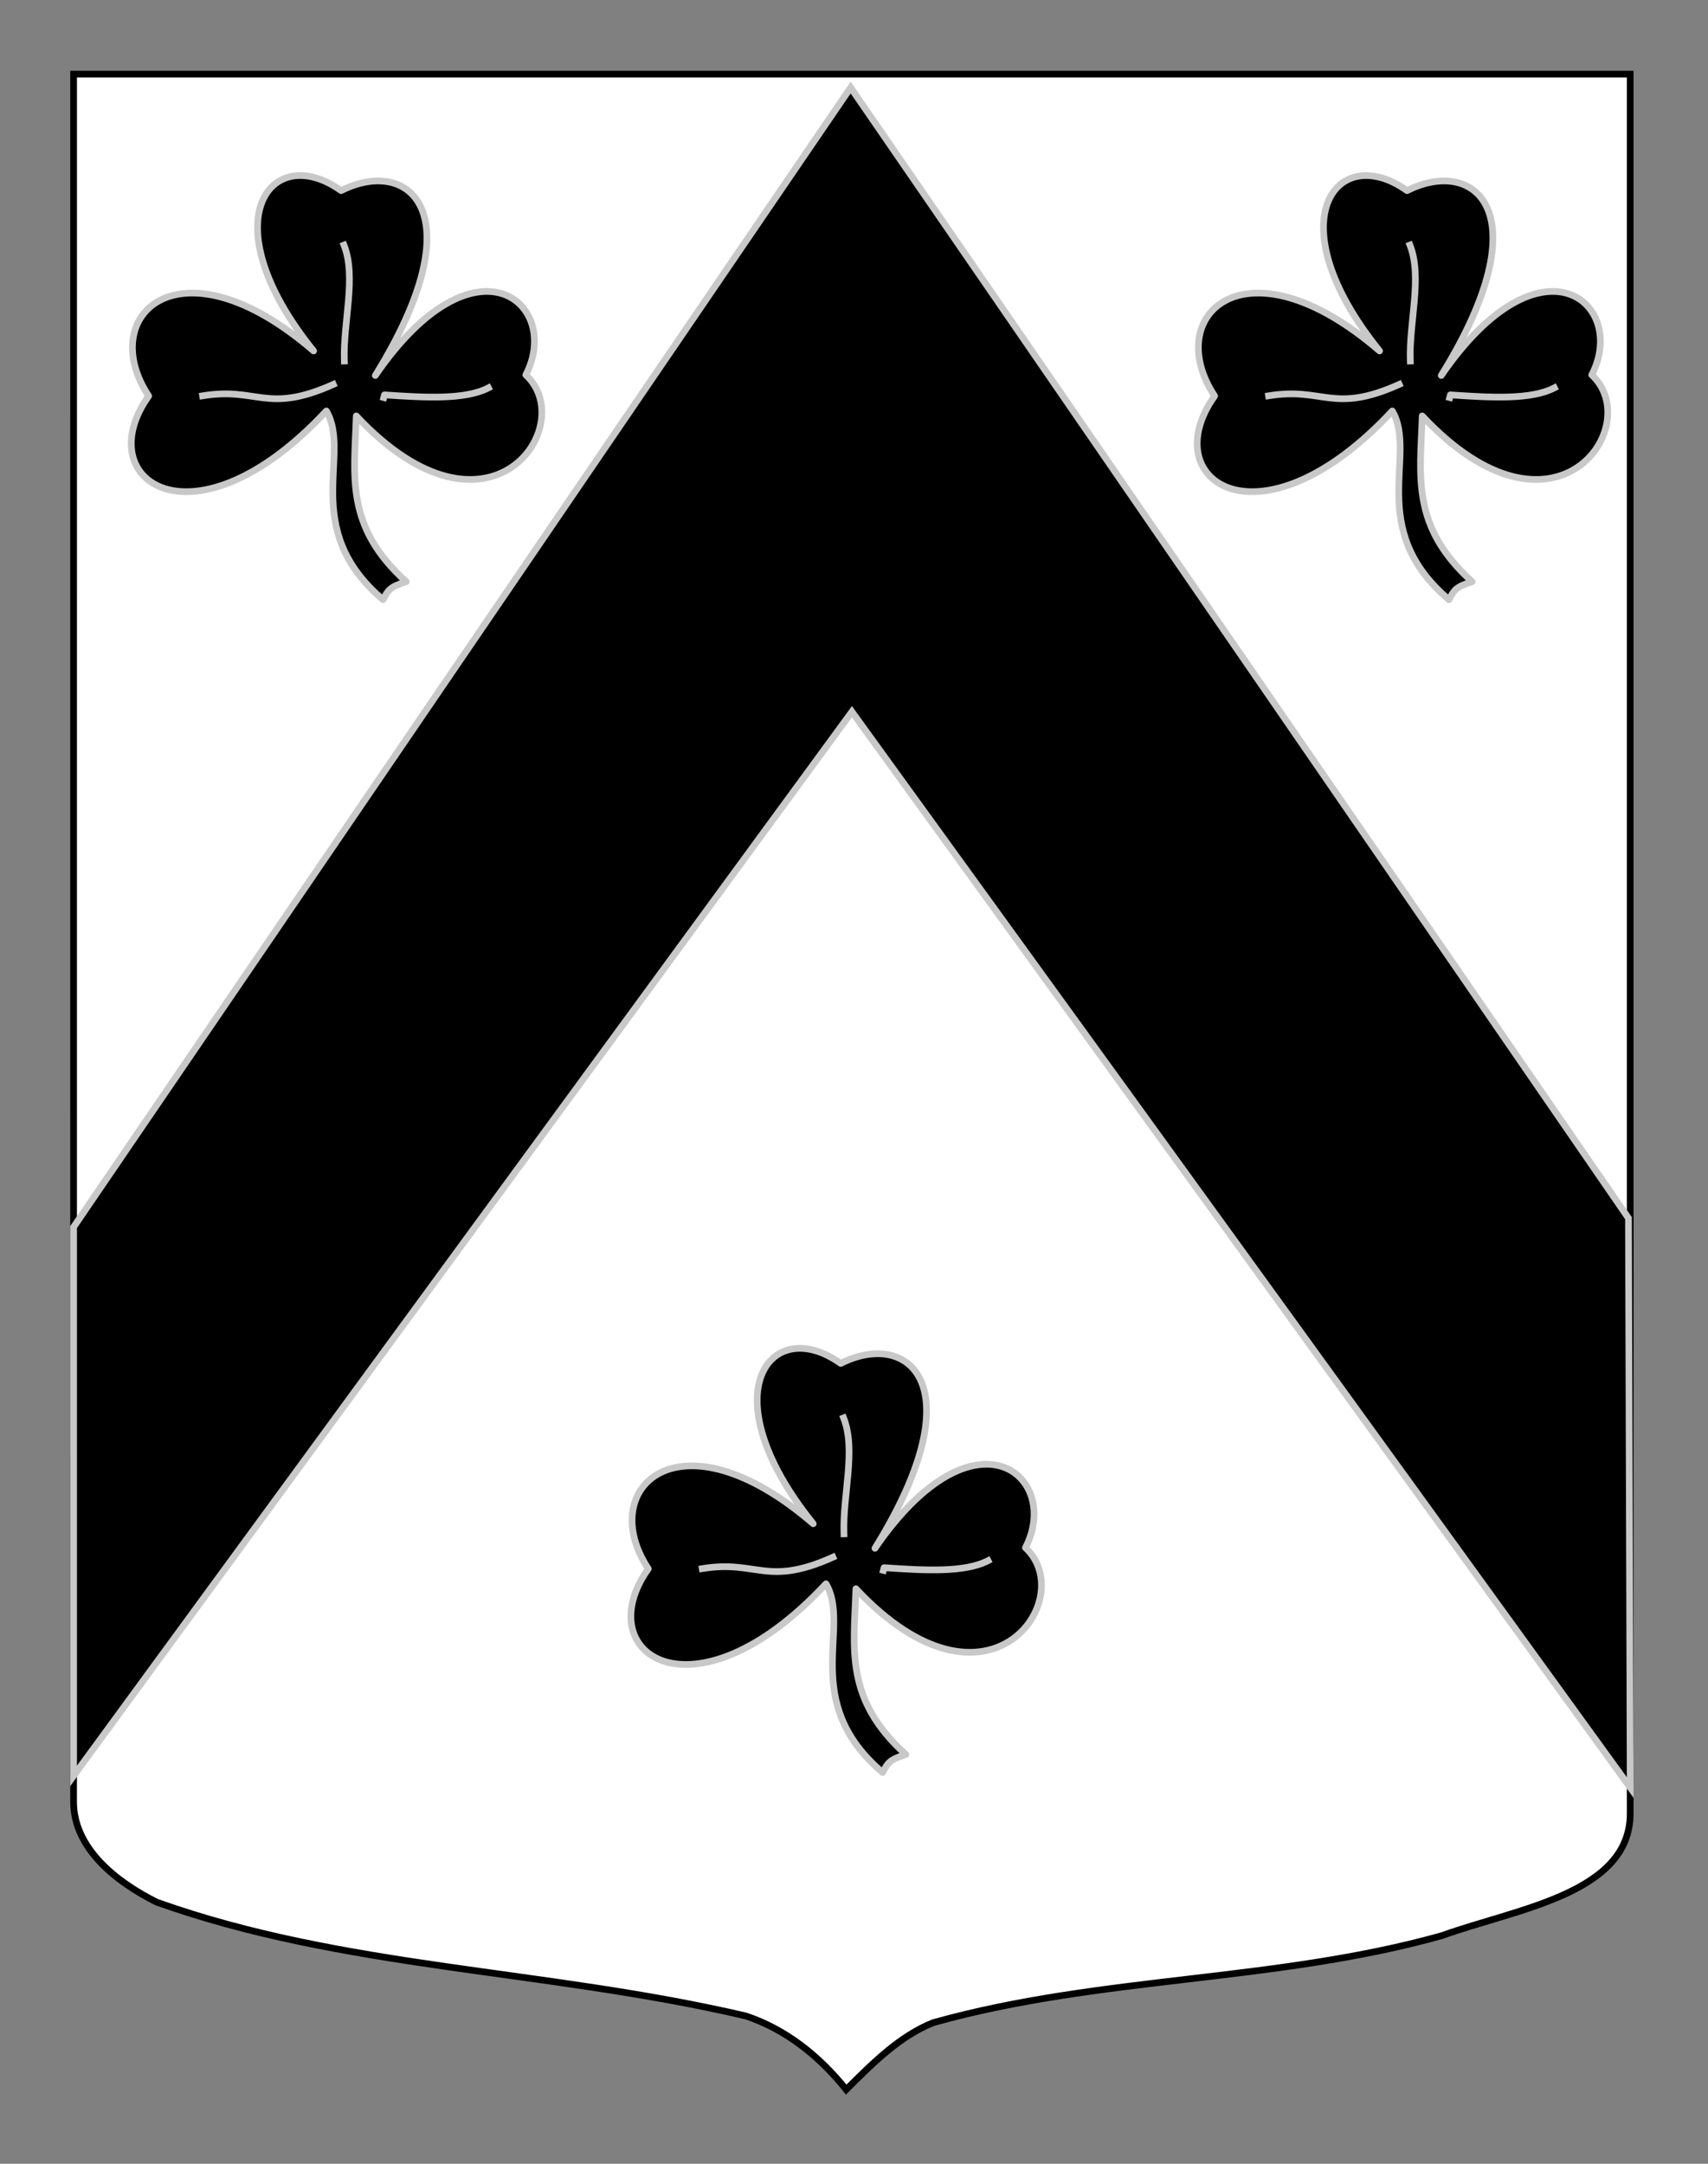 <?xml version="1.0" encoding="utf-8"?>
<!-- Generator: Adobe Illustrator 15.1.0, SVG Export Plug-In . SVG Version: 6.00 Build 0)  -->
<!DOCTYPE svg PUBLIC "-//W3C//DTD SVG 1.1//EN" "http://www.w3.org/Graphics/SVG/1.1/DTD/svg11.dtd">
<svg version="1.1" id="Calque_1" xmlns="http://www.w3.org/2000/svg" xmlns:xlink="http://www.w3.org/1999/xlink" x="0px" y="0px"
	 width="255.118px" height="323.148px" viewBox="0 0 255.118 323.148" enable-background="new 0 0 255.118 323.148"
	 xml:space="preserve">
<rect x="0" y="0" width="255.118" height="323.148" fill="#808080" stroke="none"/>
<path fill="#FFFFFF" stroke="#000000" d="M10.994,11.075c78,0,154.504,0,232.504,0c0,135.583,0,149.083,0,259.75
	c0,12.043-17.101,14.25-28.102,18.25c-25,7-51,6-76,12.999c-5,2-9,6-13,10c-4-5-9-9-15-11c-30-6.999-60-6.999-88-16.999
	c-6-3-12.406-8-12.406-15C10.994,245.533,10.994,147.45,10.994,11.075z"/>
<g id="Chevron">
	<g>
		<polygon stroke="#C8C8C8" points="243.239,181.931 127.059,13.074 10.994,183.254 10.994,265.216 127.247,106.296 243.5,266.966 
					"/>
	</g>
</g>
<g id="Trefle">
	<path id="path3236" stroke="#C8C8C8" stroke-linecap="square" stroke-linejoin="round" d="M56.059,56.074
		c14.986-21.822,27.982-10.725,22.483-0.084c8.124,7.515-5.468,27.302-25.325,6.127c-0.298,9.019-1.713,16.481,7.461,24.759
		c-2.462,0.781-2.685,1.23-3.468,2.687c-12.531-10.629-4.643-21.716-8.463-28.186c-19.802,21.265-35.556,10.44-26.54-2.239
		c-7.987-12.076,4.649-23.97,24.635-6.73C31.088,32.872,40.53,21.004,50.95,28.471C61.053,23.355,71.219,31.627,56.059,56.074z"/>
	<path id="path3238" stroke="#C8C8C8" stroke-linecap="square" stroke-linejoin="round" d="M72.954,57.927
		c-3.497,1.814-9.484,1.456-15.529,1.048l-0.104,0.396l0,0"/>
	<path id="path3240" stroke="#C8C8C8" stroke-linecap="square" stroke-linejoin="round" d="M51.377,36.603
		c1.914,4.816-0.158,11.501,0.055,17.316"/>
	<path id="path3242" stroke="#C8C8C8" stroke-linecap="square" stroke-linejoin="round" d="M49.779,57.408
		c-9.919,4.464-11.301,0.346-19.513,1.706"/>
</g>
<g id="Trefle_1_">
	<path id="path3236_1_" stroke="#C8C8C8" stroke-linecap="square" stroke-linejoin="round" d="M215.276,56.074
		c14.986-21.822,27.982-10.725,22.482-0.084c8.125,7.515-5.467,27.302-25.324,6.127c-0.299,9.019-1.713,16.481,7.461,24.759
		c-2.462,0.781-2.686,1.23-3.469,2.687c-12.53-10.629-4.643-21.716-8.463-28.186c-19.801,21.265-35.555,10.44-26.539-2.239
		c-7.987-12.076,4.647-23.97,24.635-6.73c-15.754-19.534-6.312-31.402,4.107-23.936C220.27,23.355,230.436,31.627,215.276,56.074z"
		/>
	<path id="path3238_1_" stroke="#C8C8C8" stroke-linecap="square" stroke-linejoin="round" d="M232.17,57.927
		c-3.498,1.814-9.484,1.456-15.529,1.048l-0.104,0.396l0,0"/>
	<path id="path3240_1_" stroke="#C8C8C8" stroke-linecap="square" stroke-linejoin="round" d="M210.594,36.603
		c1.914,4.816-0.158,11.501,0.055,17.316"/>
	<path id="path3242_1_" stroke="#C8C8C8" stroke-linecap="square" stroke-linejoin="round" d="M208.997,57.408
		c-9.92,4.464-11.302,0.346-19.514,1.706"/>
</g>
<g id="Trefle_2_">
	<path id="path3236_2_" stroke="#C8C8C8" stroke-linecap="square" stroke-linejoin="round" d="M130.686,231.228
		c14.986-21.822,27.982-10.728,22.482-0.084c8.125,7.515-5.467,27.302-25.324,6.127c-0.298,9.018-1.713,16.479,7.461,24.759
		c-2.463,0.781-2.686,1.229-3.469,2.686c-12.53-10.629-4.644-21.717-8.462-28.184c-19.802,21.262-35.556,10.439-26.54-2.241
		c-7.987-12.076,4.649-23.968,24.635-6.729c-15.754-19.534-6.312-31.402,4.107-23.938
		C135.68,198.508,145.846,206.78,130.686,231.228z"/>
	<path id="path3238_2_" stroke="#C8C8C8" stroke-linecap="square" stroke-linejoin="round" d="M147.581,233.08
		c-3.496,1.814-9.482,1.457-15.529,1.047l-0.104,0.396l0,0"/>
	<path id="path3240_2_" stroke="#C8C8C8" stroke-linecap="square" stroke-linejoin="round" d="M126.004,211.756
		c1.914,4.818-0.158,11.502,0.055,17.318"/>
	<path id="path3242_2_" stroke="#C8C8C8" stroke-linecap="square" stroke-linejoin="round" d="M124.406,232.561
		c-9.919,4.465-11.301,0.347-19.513,1.706"/>
</g>
</svg>
